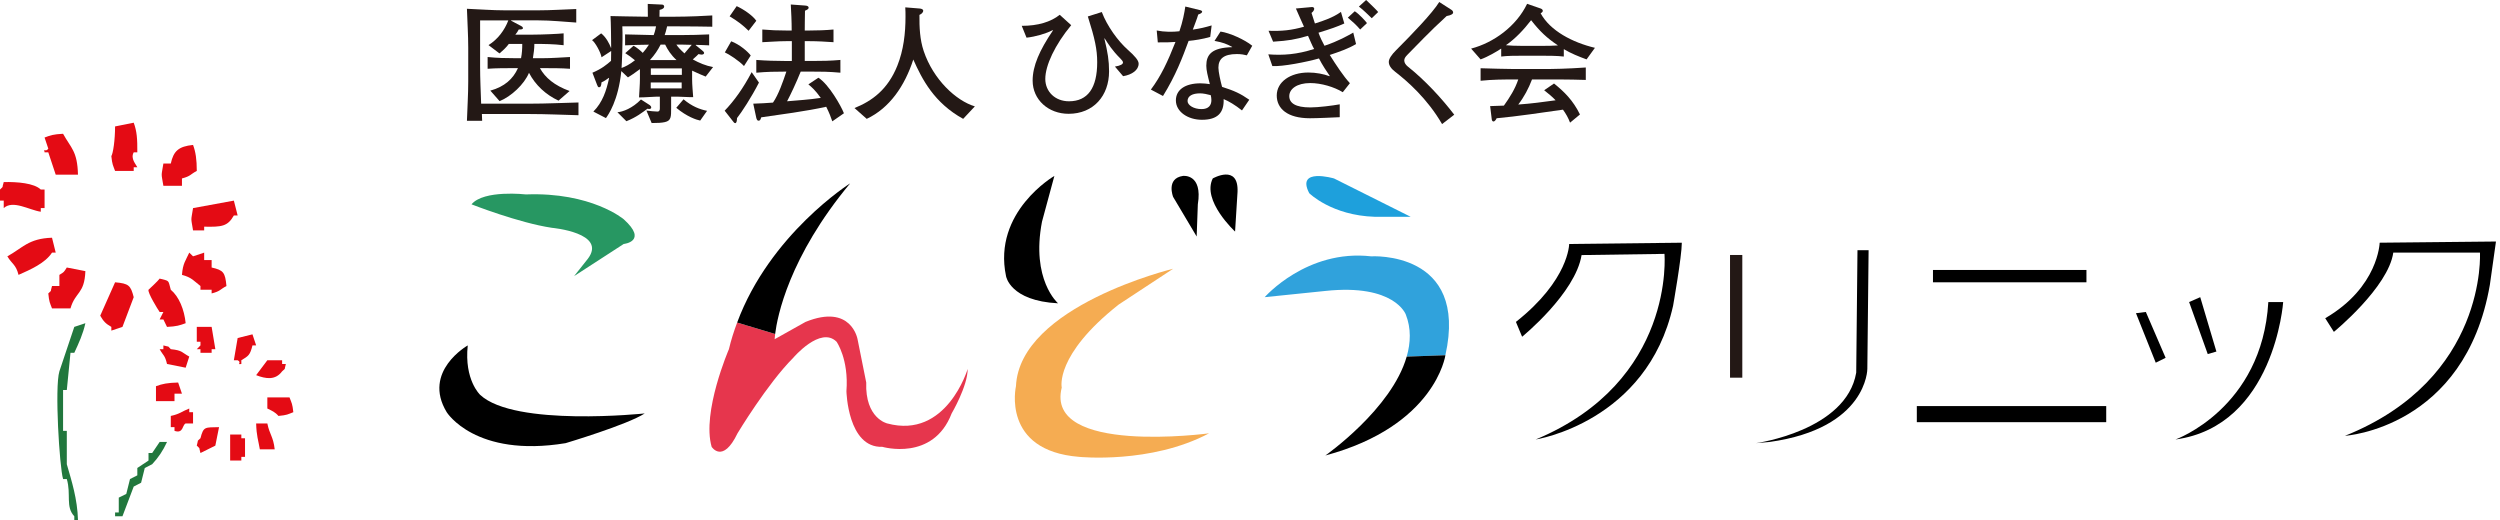 <?xml version="1.0" encoding="utf-8"?>
<!-- Generator: Adobe Illustrator 15.0.0, SVG Export Plug-In . SVG Version: 6.00 Build 0)  -->
<!DOCTYPE svg PUBLIC "-//W3C//DTD SVG 1.1//EN" "http://www.w3.org/Graphics/SVG/1.1/DTD/svg11.dtd">
<svg version="1.1" id="レイヤー_1" xmlns="http://www.w3.org/2000/svg" xmlns:xlink="http://www.w3.org/1999/xlink" x="0px"
	 y="0px" width="375px" height="78px" viewBox="0 0 375 78" enable-background="new 0 0 375 78" xml:space="preserve">
<g>
	<g>
		<path fill-rule="evenodd" clip-rule="evenodd" fill="#21773D" d="M12.807,48.479c-0.356,1.622-0.969,2.941-1.662,4.442
			c-0.191,0-0.374,0-0.572,0c-0.178,1.854-0.37,3.724-0.552,5.581c-0.183,0-0.365,0-0.56,0c0,2.029,0,4.074,0,6.127
			c0.194,0,0.377,0,0.56,0c0,1.666,0,3.326,0,5.006c0.73,2.535,1.587,5.196,1.676,8.365c-0.191,0-0.366,0-0.552,0
			c0-0.195,0-0.369,0-0.561c-1.348-1.416-0.45-3.29-1.124-5.582c-0.183,0-0.365,0-0.56,0C8.921,70.04,8.183,58.109,8.908,55.7
			c0.747-2.216,1.486-4.442,2.236-6.666C11.696,48.855,12.252,48.661,12.807,48.479L12.807,48.479z"/>
		<path fill-rule="evenodd" clip-rule="evenodd" fill="#21773D" d="M23.947,66.295c0.369,0,0.747,0,1.104,0
			c-0.592,1.299-1.311,2.361-2.228,3.34c-0.365,0.174-0.73,0.365-1.107,0.563c-0.183,0.723-0.369,1.473-0.551,2.211
			c-0.369,0.198-0.739,0.382-1.108,0.573c-0.56,1.476-1.116,2.96-1.688,4.457c-0.369,0-0.742,0-1.107,0c0-0.198,0-0.393,0-0.567
			c0.187,0,0.365,0,0.552,0c0-0.746,0-1.481,0-2.228c0.365-0.187,0.746-0.369,1.127-0.555c0.176-0.735,0.357-1.482,0.557-2.232
			c0.373-0.187,0.751-0.373,1.1-0.556c0-0.381,0-0.75,0-1.104c0.568-0.39,1.119-0.755,1.679-1.115c0-0.377,0-0.759,0-1.128
			c0.183,0,0.37,0,0.548,0C23.201,67.398,23.571,66.844,23.947,66.295L23.947,66.295z"/>
		<path fill-rule="evenodd" clip-rule="evenodd" fill="#E40B14" d="M17.262,18.965c0.917-0.186,1.854-0.377,2.795-0.56
			c0.482,1.295,0.556,2.446,0.54,4.447c-0.171,0-0.349,0-0.54,0c-0.522,0.945,0.361,1.817,0.54,2.234c-0.171,0-0.349,0-0.54,0
			c0,0.187,0,0.365,0,0.552c-0.94,0-1.878,0-2.795,0c-0.316-0.864-0.423-0.909-0.56-2.223C16.958,23.03,17.262,21.01,17.262,18.965
			L17.262,18.965z"/>
		<path fill-rule="evenodd" clip-rule="evenodd" fill="#E40B14" d="M11.696,26.199c-1.124,0-2.235,0-3.339,0
			c-0.378-1.112-0.745-2.228-1.112-3.347c-0.194,0-0.382,0-0.56,0C6.516,22.09,6.8,22.929,7.245,22.3
			c-0.194-0.56-0.382-1.115-0.56-1.671c0.889-0.337,1.326-0.49,2.775-0.563C10.657,22.24,11.607,22.657,11.696,26.199L11.696,26.199
			z"/>
		<path fill-rule="evenodd" clip-rule="evenodd" fill="#E40B14" d="M27.294,26.767c0,0.357,0,0.738,0,1.107
			c-0.937,0-1.869,0-2.787,0c-0.34-2.069-0.328-1.274,0-3.343c0.37,0,0.739,0,1.111,0c0.414-1.898,1.193-2.571,3.339-2.791
			c0.391,1.043,0.561,2.183,0.561,3.898C28.516,26.162,28.637,26.414,27.294,26.767L27.294,26.767z"/>
		<path fill-rule="evenodd" clip-rule="evenodd" fill="#E40B14" d="M0.56,27.31c2.062-0.048,4.577,0.167,5.558,1.124
			c0.195,0,0.382,0,0.568,0c0,0.925,0,1.846,0,2.779c-0.187,0-0.373,0-0.568,0c0,0.187,0,0.353,0,0.547
			c-1.729-0.251-4.178-1.809-5.558-0.547c0-0.381,0-0.754,0-1.12c-0.183,0-0.373,0-0.56,0c0-0.556,0-1.115,0-1.659
			C0.634,27.781,0.215,28.413,0.56,27.31L0.56,27.31z"/>
		<path fill-rule="evenodd" clip-rule="evenodd" fill="#E40B14" d="M35.079,30.093c0.194,0.739,0.381,1.473,0.568,2.228
			c-0.188,0-0.374,0-0.568,0c-0.925,1.639-1.81,1.736-4.454,1.68c0,0.174,0,0.365,0,0.556c-0.556,0-1.107,0-1.668,0
			c-0.34-2.069-0.32-1.287,0-3.343C30.994,30.832,33.038,30.458,35.079,30.093L35.079,30.093z"/>
		<path fill-rule="evenodd" clip-rule="evenodd" fill="#E40B14" d="M7.802,35.659c0.178,0.748,0.369,1.498,0.556,2.235
			c-0.187,0-0.378,0-0.556,0c-1.011,1.574-3.238,2.548-5.023,3.338c-0.389-1.577-0.989-1.614-1.675-2.782
			C3.359,37.217,4.264,35.769,7.802,35.659L7.802,35.659z"/>
		<path fill-rule="evenodd" clip-rule="evenodd" fill="#E40B14" d="M30.625,37.894c0,0.366,0,0.747,0,1.12c0.369,0,0.75,0,1.119,0
			c0,0.365,0,0.739,0,1.112c1.793,0.405,2.028,0.747,2.224,2.778c-1.003,0.523-0.881,0.771-2.224,1.111c0-0.189,0-0.373,0-0.552
			c-0.563,0-1.119,0-1.675,0c0-0.198,0-0.372,0-0.56c-1.015-0.783-1.308-1.286-2.775-1.672c0.135-1.765,0.561-2.129,1.095-3.338
			l0.568,0.556C29.518,38.26,30.069,38.081,30.625,37.894L30.625,37.894z"/>
		<path fill-rule="evenodd" clip-rule="evenodd" fill="#E40B14" d="M12.807,40.669c-0.133,3.481-1.517,3.071-2.234,5.591
			c-0.917,0-1.851,0-2.771,0c-0.325-0.856-0.426-0.93-0.557-2.244c0.626-0.637,0.215,0,0.557-1.111c0.369,0,0.737,0,1.106,0
			c0-0.56,0-1.115,0-1.672c0.739-0.458,0.653-0.385,1.112-1.106C10.953,40.313,11.874,40.495,12.807,40.669L12.807,40.669z"/>
		<path fill-rule="evenodd" clip-rule="evenodd" fill="#E40B14" d="M23.947,41.789c1.537,0.405,1.245,0.154,1.671,1.675
			c1.229,1.022,2.024,2.962,2.231,5.015c-0.908,0.332-1.331,0.482-2.799,0.556c-0.174-0.373-0.356-0.747-0.544-1.12
			c-0.19,0-0.377,0-0.56,0c0.183-0.365,0.369-0.734,0.56-1.119c-0.19,0-0.377,0-0.56,0c-0.28-0.385-1.818-2.896-1.672-3.331
			C22.275,43.464,23.773,42.08,23.947,41.789L23.947,41.789z"/>
		<path fill-rule="evenodd" clip-rule="evenodd" fill="#E40B14" d="M17.262,42.345c2.056,0.179,2.341,0.466,2.795,2.231
			c-0.56,1.48-1.116,2.973-1.688,4.458c-0.556,0.194-1.107,0.373-1.667,0.56c0-0.187,0-0.365,0-0.56
			c-0.864-0.495-1.169-0.819-1.667-1.68C15.776,45.68,16.516,44.016,17.262,42.345L17.262,42.345z"/>
		<path fill-rule="evenodd" clip-rule="evenodd" fill="#E40B14" d="M29.518,49.034c0.738,0,1.477,0,2.227,0
			c0.179,1.116,0.373,2.224,0.557,3.343c-0.184,0-0.378,0-0.557,0c0,0.187,0,0.357,0,0.544c-0.563,0-1.119,0-1.675,0
			c0-0.187,0-0.357,0-0.544c-0.188,0-0.369,0-0.552,0l0.552-0.563c0-0.187,0-0.378,0-0.556c-0.188,0-0.369,0-0.552,0
			C29.518,50.511,29.518,49.781,29.518,49.034L29.518,49.034z"/>
		<path fill-rule="evenodd" clip-rule="evenodd" fill="#E40B14" d="M37.87,50.15c0.183,0.556,0.368,1.107,0.552,1.663
			c-0.184,0-0.369,0-0.552,0c-0.361,1.456-0.592,1.578-1.668,2.224c0,0.186,0,0.368,0,0.559c-0.782,0.126,0.146-0.207-0.555-0.559
			c-0.188,0-0.374,0-0.568,0c0.194-1.116,0.381-2.224,0.568-3.331C36.381,50.511,37.123,50.328,37.87,50.15L37.87,50.15z"/>
		<path fill-rule="evenodd" clip-rule="evenodd" fill="#E40B14" d="M27.85,55.155c-0.94-0.187-1.87-0.381-2.799-0.56
			c-0.313-1.354-0.563-1.221-1.104-2.219c0.183,0,0.369,0,0.56,0c0-0.195,0-0.369,0-0.563c1.111,0.324,0.479-0.065,1.111,0.563
			c1.802,0.187,1.635,0.504,2.771,1.107C28.203,54.037,28.024,54.596,27.85,55.155L27.85,55.155z"/>
		<path fill-rule="evenodd" clip-rule="evenodd" fill="#E40B14" d="M40.101,54.037c0.728,0,1.473,0,2.216,0c0,0.186,0,0.368,0,0.559
			c0.187,0,0.369,0,0.56,0c-0.313,1.12,0.065,0.483-0.56,1.104c-1.003,1.354-2.41,1.151-3.895,0.575
			C38.978,55.525,39.533,54.774,40.101,54.037L40.101,54.037z"/>
		<path fill-rule="evenodd" clip-rule="evenodd" fill="#E40B14" d="M27.294,59.055c-0.385,0-0.751,0-1.119,0
			c0,0.365,0,0.738,0,1.111c-0.929,0-1.858,0-2.779,0c0-0.746,0-1.484,0-2.235c0.941-0.353,1.745-0.515,3.326-0.552
			C26.909,57.931,27.104,58.502,27.294,59.055L27.294,59.055z"/>
		<path fill-rule="evenodd" clip-rule="evenodd" fill="#E40B14" d="M40.101,59.606c1.104,0,2.216,0,3.323,0
			c0.324,0.86,0.434,0.917,0.576,2.223c-0.853,0.329-0.917,0.438-2.235,0.561c-0.486-0.573-0.954-0.764-1.664-1.112
			C40.101,60.718,40.101,60.166,40.101,59.606L40.101,59.606z"/>
		<path fill-rule="evenodd" clip-rule="evenodd" fill="#E40B14" d="M28.957,63.517c-0.377,0-0.754,0-1.107,0
			c-0.527,0.207-0.316,1.575-1.675,1.112c0-0.191,0-0.378,0-0.557c-0.195,0-0.378,0-0.557,0c0-0.556,0-1.111,0-1.683
			c1.336-0.276,1.704-0.698,2.771-1.112c0,0.207,0,0.385,0,0.552c0.191,0,0.383,0,0.568,0C28.957,62.39,28.957,62.961,28.957,63.517
			L28.957,63.517z"/>
		<path fill-rule="evenodd" clip-rule="evenodd" fill="#E40B14" d="M38.422,63.517c0.556,0,1.111,0,1.679,0
			c0.342,1.708,0.881,1.92,1.104,3.882c-0.743,0-1.489,0-2.228,0C38.738,66.012,38.471,65.371,38.422,63.517L38.422,63.517z"/>
		<path fill-rule="evenodd" clip-rule="evenodd" fill="#E40B14" d="M32.855,64.072c-0.182,0.926-0.364,1.851-0.555,2.771
			c-0.747,0.377-1.493,0.75-2.231,1.111c-0.32-1.111,0.061-0.471-0.552-1.111c0.315-1.115-0.073-0.479,0.552-1.107
			C30.531,63.947,30.726,64.125,32.855,64.072L32.855,64.072z"/>
		<path fill-rule="evenodd" clip-rule="evenodd" fill="#E40B14" d="M34.523,65.176c0.556,0,1.124,0,1.679,0c0,0.195,0,0.373,0,0.561
			c0.179,0,0.37,0,0.552,0c0,0.924,0,1.857,0,2.79c-0.182,0-0.373,0-0.552,0c0,0.18,0,0.37,0,0.557c-0.555,0-1.123,0-1.679,0
			C34.523,67.771,34.523,66.475,34.523,65.176L34.523,65.176z"/>
	</g>
	<g>
		<path fill="#231815" d="M73.278,6.767c1.428-0.901,2.401-2.231,2.973-3.712h-4.235v6.913c0,1.846,0.094,3.724,0.155,5.582h7.357
			c2.418,0,4.816-0.122,7.243-0.178v1.911c-2.427-0.061-4.865-0.179-7.283-0.179h-7.204c0.016,0.34,0.016,0.686,0.04,1.018H70.04
			c0.062-1.967,0.195-3.939,0.195-5.911V7.209c0-1.972-0.134-3.919-0.195-5.891c1.875,0.073,3.769,0.231,5.64,0.231h5.099
			c1.887,0,3.765-0.133,5.659-0.195v2.029c-1.895-0.122-3.789-0.329-5.684-0.329h-4.093V3.1l1.518,0.815
			c0.121,0.052,0.259,0.154,0.259,0.312c0,0.199-0.336,0.199-0.629,0.199c-0.137,0.264-0.271,0.503-0.511,0.771h2.58
			c1.368,0,3.947-0.113,4.665-0.195v1.781c-1.46-0.179-2.929-0.195-4.39-0.195c0,0.718-0.102,1.44-0.219,2.142h1.444
			c1.371,0,2.759-0.109,4.122-0.178v1.765c-1.27-0.097-2.751-0.097-4.122-0.097h-0.39c0.791,1.424,2.15,2.592,4.45,3.432
			l-1.659,1.444c-1.887-0.872-3.473-2.325-4.43-4.175c-0.706,1.716-2.673,3.554-4.409,4.251l-1.389-1.578
			c2.127-0.585,3.413-1.757,4.143-3.375h-0.435c-1.326,0-2.888,0-4.116,0.097V8.552c1.367,0.146,2.754,0.178,4.116,0.178h0.896
			c0.143-0.702,0.184-1.424,0.184-2.142h-2.017c-0.333,0.471-0.819,0.933-1.404,1.424L73.278,6.767z"/>
		<path fill="#231815" d="M97.626,10.26h4.653v0.973h-4.653V10.26z M97.16,0.588c0,0.633,0.02,1.412,0.02,1.919h-0.292
			c-1.756,0-4.551-0.097-5.311-0.097c0.059,0.852,0.098,3.688,0.098,4.747h-0.039c-0.212-0.568-0.707-1.566-1.461-2.154
			l-1.367,1.019c0.482,0.337,1.31,1.858,1.423,2.571l1.444-0.945c0,0.483-0.02,0.994-0.02,1.478
			c-0.625,0.547-1.388,1.192-2.791,1.781l0.701,1.83c0.081,0.215,0.143,0.353,0.292,0.353c0.224,0,0.317-0.154,0.373-0.743
			c0.35-0.134,0.759-0.41,1.096-0.669l0.036,0.045c-0.409,1.89-0.978,3.63-2.356,5.013l1.886,0.978
			c0.35-0.491,1.858-2.616,2.305-7.051l0.994,0.946c0.475-0.296,0.957-0.605,1.798-1.238v1.484c0,0.767-0.099,2.013-0.135,2.755
			c0.763,0.021,2.069-0.113,2.653-0.113h0.47v1.793c0,0.275-0.104,0.446-0.352,0.446c-0.349,0-1.287-0.093-1.664-0.154l0.787,1.875
			c0.913,0,1.542-0.04,1.968-0.138c0.979-0.214,0.953-0.803,0.953-2.186v-1.635h0.925c0.723,0,1.595,0.094,2.382,0.072
			c-0.057-0.738-0.159-1.947-0.159-2.632v-1.343c0.114,0.037,0.824,0.41,2.033,0.893l1.111-1.428
			c-1.074-0.19-2.093-0.62-3.042-1.147c0.523-0.471,0.722-0.646,0.855-0.8c0.118,0.021,0.349,0.081,0.463,0.081
			c0.255,0,0.381-0.117,0.381-0.259c0-0.134-0.219-0.313-0.356-0.421l-0.913-0.743l0.036-0.041c0.584,0,1.522,0.058,1.988,0.073
			V5.16c-1.136,0.062-3.039,0.102-4.219,0.102h-2.455c0.102-0.312,0.219-0.604,0.37-1.311h1.285c1.834,0,4.67,0.036,5.489,0.057
			V2.316c-0.819,0.069-3.753,0.19-5.604,0.19h-2.32c0-0.328,0.018-0.689,0.018-1.019c0.526-0.117,0.686-0.308,0.686-0.482
			c0-0.292-0.235-0.321-0.391-0.321L97.16,0.588z M99.772,6.686c0.377,0.774,0.885,1.578,1.704,2.32h-3.983
			c0.726-0.799,1.168-1.468,1.602-2.32H99.772z M97.61,12.365h4.641v0.896H97.61V12.365z M98.405,3.951
			c-0.113,0.645-0.247,1.035-0.349,1.311h-0.094c-0.881,0-3.298-0.102-4.198-0.102v1.639c0.855-0.032,2.495-0.097,3.573-0.097
			c-0.312,0.471-0.555,0.819-0.924,1.229c-0.305-0.313-0.938-0.836-1.38-1.067l-1.249,1.111c0.446,0.268,0.916,0.616,1.46,1.066
			c-0.812,0.646-1.501,0.979-2.008,1.156c0.02-0.312,0.219-3.906,0.113-6.247H98.405z M101.452,6.686h0.702
			c0.556,0,1.217,0.04,1.606,0.04c-0.272,0.309-0.706,0.812-1.092,1.286C102.028,7.424,101.695,7.059,101.452,6.686z M96.146,14.921
			c-1.282,1.327-2.729,1.854-3.533,1.915l1.347,1.347c1.517-0.604,2.382-1.311,3.164-1.878c0.155,0.04,0.215,0.04,0.256,0.04
			c0.149,0,0.305-0.057,0.305-0.231c0-0.158-0.155-0.296-0.231-0.353L96.146,14.921z M101.439,16.17
			c1.603,1.343,3.063,1.818,3.591,1.915l1.03-1.46c-1.092-0.224-2.244-0.649-3.529-1.729L101.439,16.17z"/>
		<path fill="#231815" d="M112.75,10.823c-1.254,2.385-2.581,4.252-4.049,5.781l1.233,1.578c0.114,0.15,0.211,0.288,0.349,0.288
			c0.195,0,0.26-0.329,0.269-0.759c0.673-0.84,2.158-3.104,3.29-5.322L112.75,10.823z M126.588,16.99
			c-0.413-1.075-2.267-4.353-3.829-5.331l-1.502,0.998c0.431,0.353,1.035,0.86,1.858,2.028c-1.822,0.276-3.38,0.357-5.055,0.507
			c0.519-0.969,1.384-2.803,2.045-4.45h1.699c1.367,0,2.418,0,4.256,0.163V8.99c-1.465,0.134-2.775,0.154-4.256,0.154h-1.091V6.174
			h0.714c1.196,0,2.446,0.078,3.598,0.155V4.426c-1.191,0.109-2.381,0.15-3.598,0.15h-0.714c0.015-0.763,0-1.7,0.036-2.969
			c0.276-0.119,0.543-0.236,0.543-0.447c0-0.239-0.23-0.313-0.579-0.333l-2.094-0.153c0.062,1.131,0.135,2.49,0.135,3.902h-0.837
			c-1.229,0-2.341-0.041-3.57-0.15v1.903c1.052-0.036,2.301-0.155,3.57-0.155h0.86v2.971h-1.132c-1.152,0-2.751-0.041-4.199-0.154
			v1.915c1.566-0.146,2.93-0.163,4.199-0.163h0.309c-0.483,1.448-1.185,3.481-2.004,4.646c-0.938,0.081-1.919,0.122-2.962,0.162
			l0.458,2.142c0.062,0.22,0.155,0.41,0.309,0.41c0.264,0,0.301-0.114,0.43-0.503c2.621-0.377,6.857-0.938,9.749-1.586
			c0.482,0.961,0.697,1.566,0.913,2.187L126.588,16.99z M109.444,2.45c1.253,0.755,1.91,1.262,2.847,2.167l1.156-1.501
			c-0.543-0.799-1.951-1.745-2.944-2.195L109.444,2.45z M108.726,7.858c0.581,0.251,2.122,1.245,2.873,2.048l1.01-1.586
			c-0.467-0.621-1.712-1.676-2.93-2.126L108.726,7.858z"/>
		<path fill="#231815" d="M144.474,17.829c-4.349-2.401-6.149-5.91-7.48-8.9c-1.282,3.964-3.549,7.278-6.985,8.9l-1.835-1.622
			c2.614-1.051,4.983-2.751,6.423-6.341c0.938-2.345,1.229-4.864,1.229-7.359c0-0.466,0-0.937-0.035-1.404l2.126,0.171
			c0.333,0.029,0.567,0.117,0.567,0.357c0,0.174-0.199,0.446-0.567,0.604c-0.017,1.833,0.056,3.688,0.641,5.428
			c1.432,4.256,4.844,7.448,7.671,8.292L144.474,17.829z"/>
		<path fill="#231815" d="M153.979,5.651c1.33-0.143,2.93-0.604,3.927-1.132l0.041,0.041c-2.017,2.978-3.052,5.326-3.052,7.534
			c0,2.868,2.37,4.977,5.393,4.977c3.728,0,6.072-2.698,6.072-6.369c0-1.598-0.199-2.843-0.706-4.917l0.037-0.037
			c0.556,0.856,1.115,1.789,2.369,3.034c0.194,0.208,0.389,0.402,0.389,0.593c0,0.235-0.333,0.474-1.209,0.613l1.226,1.44
			c1.326-0.215,2.329-0.917,2.329-1.878c0-0.483-0.523-1.111-1.668-2.125c-1.403-1.25-3.043-3.473-3.857-5.619l-2.094,0.662
			c1.056,3.338,1.404,4.937,1.404,6.867c0,3.875-1.421,5.858-4.235,5.858c-2.069,0-3.55-1.444-3.55-3.354
			c0-2.028,1.448-5.112,3.886-8.061l-1.72-1.558c-1.347,1.071-3.262,1.656-5.7,1.656L153.979,5.651z"/>
		<path fill="#231815" d="M178.133,15.156c0-0.758,0.73-1.153,1.879-1.153c0.467,0,1.115,0.135,1.599,0.272
			c0.061,0.26,0.098,0.491,0.098,0.743c0,0.763-0.407,1.347-1.481,1.347C179.059,16.365,178.133,15.781,178.133,15.156z
			 M174.449,14.398c1.911-3.087,2.905-5.721,3.843-8.264c0.84-0.073,2.125-0.268,3.241-0.596l0.214-1.725
			c-1.014,0.292-1.614,0.45-2.826,0.629c0.324-0.88,0.604-1.55,0.814-2.264c0.435-0.138,0.589-0.3,0.589-0.435
			c0-0.076-0.118-0.174-0.277-0.215l-2.25-0.547c-0.126,0.88-0.382,2.268-0.884,3.708c-0.983,0.117-2.269,0.117-3.404-0.114
			l0.162,1.781c0.933,0.016,1.947,0,2.65-0.065c-1.174,2.989-2.188,5.136-3.689,7.147L174.449,14.398z M187.391,14.961
			c-1.343-0.937-2.263-1.351-4.081-1.931c-0.231-0.84-0.548-2.247-0.548-2.872c0-1.323,0.783-2.049,2.771-2.049
			c0.665,0,1.104,0.098,1.493,0.194l0.811-1.439c-1.128-0.921-3.396-1.936-4.759-2.129l-0.9,1.399
			c1.323,0.255,1.757,0.435,2.642,0.9v0.041c-3.072,0.082-3.875,1.116-3.875,2.792c0,0.661,0.203,1.465,0.532,2.754
			c-0.467-0.061-0.861-0.122-1.403-0.122c-2.313,0-3.692,0.974-3.692,2.56c0,1.699,1.797,2.909,3.907,2.909
			c2.356,0,3.334-1.055,3.257-3.104c0.759,0.308,1.716,0.88,2.751,1.699L187.391,14.961z"/>
		<path fill="#231815" d="M202.485,12.479c-0.973-1.05-2.097-2.767-3.021-4.235c1.343-0.446,2.827-0.954,3.942-1.639l-0.417-1.717
			c-0.857,0.483-2.199,1.266-4.316,1.977c-0.313-0.572-0.641-1.233-0.9-1.959c1.935-0.6,2.742-0.881,3.874-1.384l-0.504-1.736
			c-1.176,0.835-2.543,1.314-3.905,1.736c-0.139-0.405-0.329-1.014-0.512-1.582c0.309-0.231,0.406-0.467,0.406-0.637
			c0-0.163-0.167-0.26-0.346-0.248l-2.402,0.219c0.411,0.92,0.796,1.842,1.214,2.734c-1.854,0.527-3.306,0.682-5.319,0.609
			l0.687,1.635c2.35-0.154,3.241-0.308,5.237-0.88c0.333,0.727,0.62,1.473,0.913,1.976c-2.561,0.824-4.628,0.974-6.869,0.804
			l0.605,1.756c1.47,0.114,5.213-0.625,6.994-1.14c0.498,0.978,1.217,2.057,1.618,2.625l-0.044,0.037
			c-0.873-0.329-2.014-0.552-3.161-0.552c-2.734,0-4.746,1.412-4.746,3.444c0,1.968,1.598,3.416,4.973,3.416
			c1.165,0,3.538-0.117,4.476-0.158v-1.931c-1.051,0.194-3.222,0.466-4.414,0.466c-2.219,0-3.156-0.645-3.156-1.696
			c0-1.059,1.128-1.959,3.145-1.959c1.654,0,3.609,0.588,4.881,1.372L202.485,12.479z M206.726,1.805
			c-0.26-0.333-0.962-0.994-1.806-1.805l-1.087,0.982c0.738,0.567,1.38,1.237,1.931,1.752L206.726,1.805z M205.046,3.464
			c-0.162-0.239-1.176-1.371-1.833-1.776l-1.039,0.957c0.665,0.56,1.285,1.112,1.854,1.781L205.046,3.464z"/>
		<path fill="#231815" d="M216.311,18.613c-2.226-3.846-5.27-6.483-6.997-7.813c-0.657-0.503-0.994-0.99-0.994-1.518
			c0-0.446,0.397-1.059,1.104-1.761c2.357-2.361,5.448-5.561,6.464-7.221l1.849,1.188c0.143,0.098,0.231,0.24,0.231,0.39
			c0,0.178-0.215,0.397-0.974,0.531c-2.56,2.325-4.645,4.568-5.875,5.797c-0.271,0.275-0.481,0.543-0.481,0.86
			c0,0.349,0.227,0.661,0.518,0.901c2.597,2.065,5.121,4.799,6.979,7.237L216.311,18.613z"/>
		<path fill="#231815" d="M222.089,8.909c1.099-0.39,2.446-1.193,3.091-1.619v1.192c0.937-0.122,2.123-0.122,3.115-0.122h3.152
			c0.714,0,2.143,0,3.124,0.122V7.371c1.07,0.641,2.248,1.111,3.412,1.538l1.257-1.736c-3.362-0.8-6.727-2.556-8.146-5.185
			c0.146-0.069,0.327-0.203,0.327-0.357c0-0.179-0.149-0.296-0.327-0.357l-2.028-0.702c-1.622,3.379-5.021,5.837-8.397,6.718
			L222.089,8.909z M231.626,13.538c0.584,0.466,1.181,0.937,1.716,1.505c-2.05,0.276-3.521,0.486-5.603,0.637
			c0.868-1.127,1.554-2.418,2.062-3.76h1.646c1.574,0,3.644-0.021,6.422,0.069v-1.866c-2.795,0.195-4.848,0.231-6.463,0.231h-4.26
			c-1.468,0-3.22-0.073-5.058-0.118v1.878c1.857-0.194,3.517-0.194,4.921-0.194h0.729c-0.474,1.424-1.273,2.689-2.154,3.922
			c-0.644,0.037-1.363,0.053-2.064,0.073l0.247,2.013c0.024,0.158,0.122,0.296,0.256,0.296c0.142,0,0.312-0.159,0.475-0.487
			c2.908-0.256,7.222-0.901,9.947-1.29c0.435,0.601,0.803,1.245,1.063,1.951l1.485-1.229c-1.039-2.125-2.365-3.42-3.891-4.645
			L231.626,13.538z M228.295,6.88c-0.948,0-1.865-0.037-2.409-0.097c1.461-1.015,2.686-2.341,3.781-3.753
			c1.334,1.705,2.381,2.682,3.987,3.753v0.036c-0.742,0.045-1.444,0.061-2.207,0.061H228.295z"/>
	</g>
	<g>
		<path fill-rule="evenodd" clip-rule="evenodd" fill="#279762" d="M70.727,30.649c0,0,7.05,2.774,12.064,3.524
			c0,0,8.35,0.747,5.379,4.654l-2.053,2.588l7.44-4.82c0,0,3.704-0.369,0-3.708c0,0-4.836-4.097-14.67-3.724
			C78.888,29.164,72.571,28.434,70.727,30.649L70.727,30.649z"/>
		<path fill-rule="evenodd" clip-rule="evenodd" fill="#F5AC52" d="M175.971,40.313c0,0-23.019,5.561-23.577,17.618
			c0,0-2.228,9.663,9.464,10.596c0,0,10.774,1.108,19.497-3.528c0,0-24.678,3.326-22.094-6.868c0,0-1.103-4.832,8.544-12.45
			L175.971,40.313L175.971,40.313z"/>
		<path fill-rule="evenodd" clip-rule="evenodd" fill="#1EA0DC" d="M211.602,32.52l-11.501-5.753c0,0-5.744-1.68-3.716,2.211
			c0,0,3.347,3.343,9.842,3.542H211.602L211.602,32.52z"/>
		<path fill="#E6364D" d="M133.091,63.517c0,0-3.347-0.742-3.156-6.138l-1.302-6.494c0,0-0.921-5.388-7.802-2.598l-4.637,2.598
			c0,0,0.017-0.293,0.077-0.787l-5.7-1.713c-0.479,1.287-0.908,2.605-1.233,3.992c0,0-4.089,9.452-2.592,14.648
			c0,0,1.659,2.609,3.882-2.027c0,0,4.463-7.429,8.357-11.327c0,0,4.086-4.815,6.499-2.413c0,0,1.851,2.608,1.48,7.424
			c0,0,0.187,8.539,5.393,8.344c0,0,7.609,2.236,10.389-5.01c0,0,2.405-4.085,2.405-6.673C145.151,55.343,142,65.923,133.091,63.517
			z"/>
		<path d="M127.521,27.505c0,0-12.024,7.586-16.95,20.88l5.7,1.713C116.592,47.505,118.321,38.56,127.521,27.505z"/>
		<path d="M177.452,26.386c-2.589,0.381-1.481,3.151-1.481,3.151l3.529,5.939l0.175-4.827
			C180.433,26.016,177.452,26.386,177.452,26.386z"/>
		<path d="M156.3,33.25l1.858-6.864c0,0-9.282,5.375-7.254,15.03c0,0,0.568,3.711,7.805,4.081
			C158.709,45.497,154.617,41.977,156.3,33.25z"/>
		<path d="M181.914,26.767c-1.68,3.326,3.347,7.967,3.347,7.967l0.369-5.943C185.813,24.531,181.914,26.767,181.914,26.767z"/>
		<rect x="289.946" y="40.495" width="23.021" height="1.85"/>
		<polygon points="332.461,52.734 330.035,44.576 328.367,45.307 331.162,53.111 		"/>
		<path d="M72.028,59.232c0,0-2.418-2.223-1.866-7.419c0,0-6.872,3.887-3.156,10.016c0,0,4.268,6.877,17.83,4.646
			c0,0,9.277-2.768,11.874-4.459C96.71,62.016,77.217,64.072,72.028,59.232z"/>
		<path fill="#30A2DC" d="M205.667,38.45c-9.647-1.1-15.964,6.126-15.964,6.126l9.1-0.934c10.4-1.107,12.068,3.537,12.068,3.537
			c0.82,2.094,0.73,4.236,0.134,6.313l5.802-0.207C220.328,37.529,205.667,38.45,205.667,38.45z"/>
		<path d="M227.387,48.287l0.93,2.224c0,0,7.988-6.495,8.921-12.251l12.433-0.179c0,0,1.664,19.112-19.318,27.842
			c0,0,16.706-2.597,20.608-20.05c0,0,1.312-7.423,1.312-9.467l-16.897,0.19C235.374,36.596,235.374,41.977,227.387,48.287z"/>
		<polygon points="320.396,46.978 323.362,54.405 324.843,53.671 321.876,46.795 		"/>
		<path d="M326.327,65.923c14.848-2.036,16.15-20.616,16.15-20.616h-2.228C339.316,61.277,326.327,65.923,326.327,65.923z"/>
		<path d="M356.951,36.406c0,0-0.178,6.686-8.166,11.326l1.298,2.049c0,0,8.171-6.689,8.91-11.887h13.002
			c0,0,1.115,18.93-20.244,27.477c0,0,18.004-1.12,21.729-22.645l0.916-6.499L356.951,36.406z"/>
		<rect x="287.523" y="60.912" width="28.41" height="2.414"/>
		<path d="M278.433,55.898c-1.488,8.73-15.038,10.576-15.038,10.576l2.044-0.18c14.662-2.044,14.662-10.952,14.662-10.952
			l0.19-17.814h-1.668L278.433,55.898z"/>
		<path d="M198.803,68.324c16.51-4.438,18.004-15.026,18.004-15.026c0-0.004,0-0.013,0-0.013l-5.802,0.207
			C208.749,61.367,198.803,68.324,198.803,68.324z"/>
		<rect x="259.504" y="38.247" fill-rule="evenodd" clip-rule="evenodd" fill="#231815" width="1.842" height="18.405"/>
	</g>
</g>
</svg>
